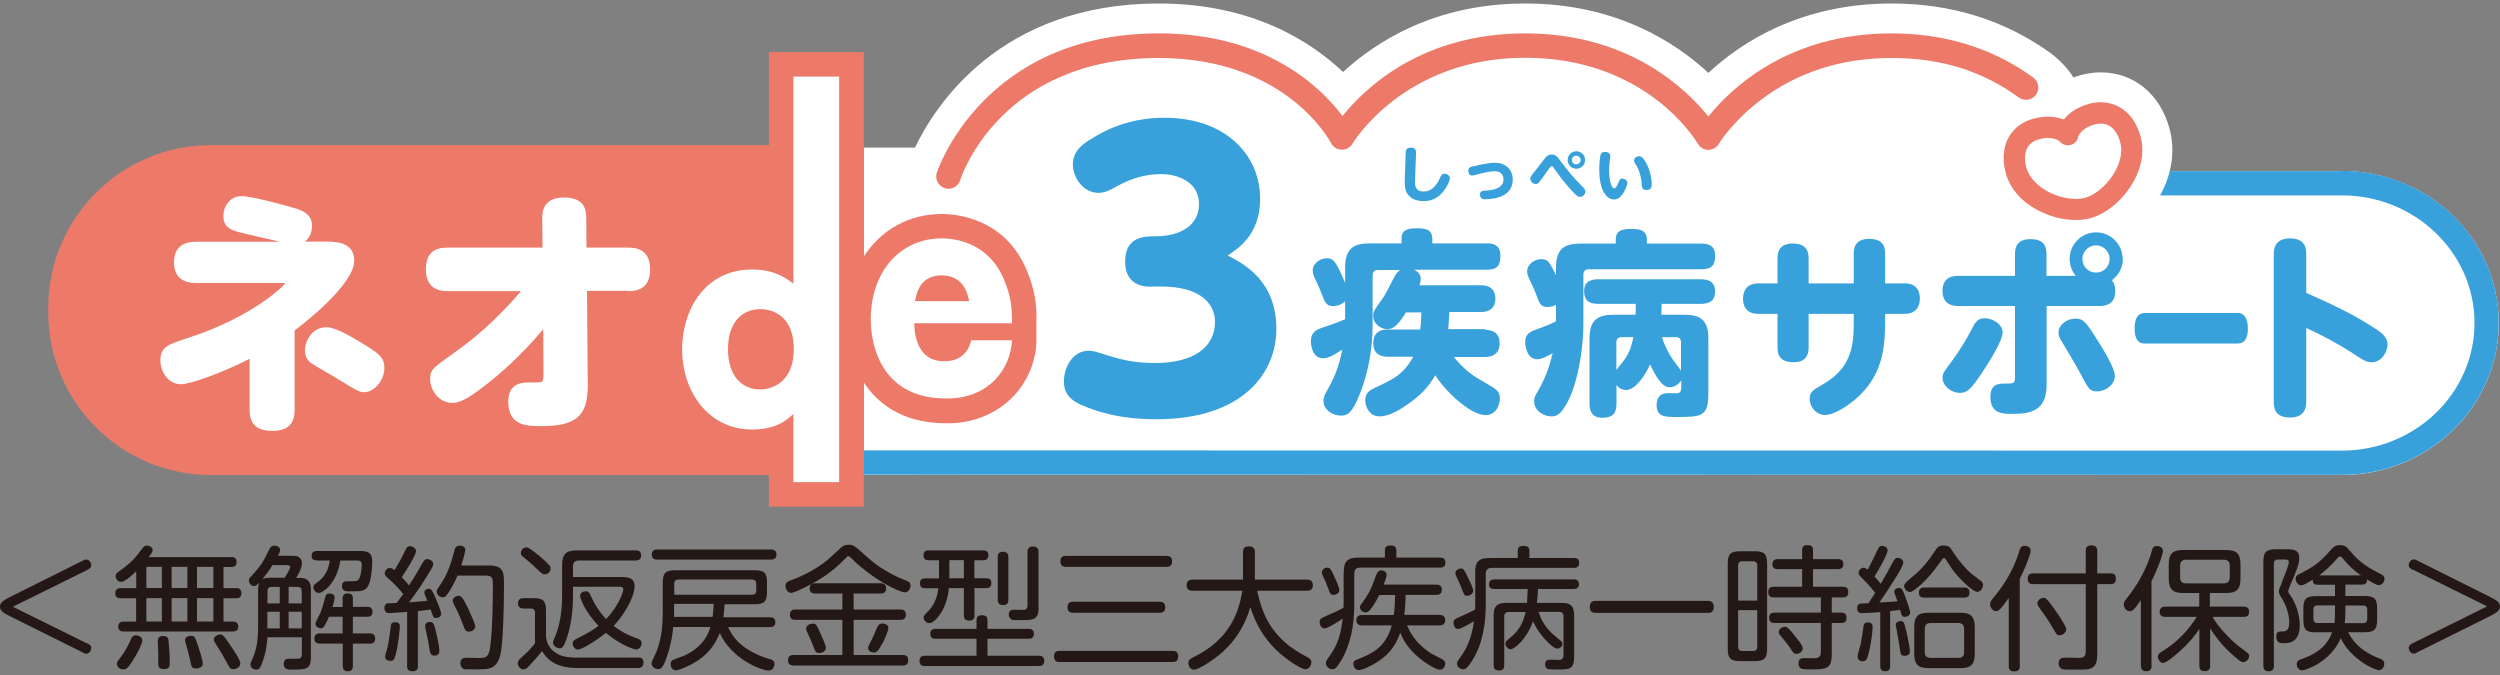 <?xml version="1.0" encoding="UTF-8"?>
<svg id="_商品ロゴ" data-name="商品ロゴ" xmlns="http://www.w3.org/2000/svg" viewBox="0 0 200 54">
  <rect x="0" y="0" width="200" height="54" fill="#808080" stroke="none"/>
  <defs>
    <style>
      .cls-1 {
        fill: #ed7969;
      }

      .cls-1, .cls-2, .cls-3, .cls-4 {
        stroke-width: 0px;
      }

      .cls-2 {
        fill: #231815;
      }

      .cls-3 {
        fill: #38a1db;
      }

      .cls-4 {
        fill: #fff;
      }
    </style>
  </defs>
  <g>
    <path class="cls-4" d="M187.34,13.69h-13.76c.28-1.13.28-2.28-.01-3.37-.75-2.8-2.87-4.53-5.52-4.53-.51,0-1.02.07-1.52.2-.23.06-.44.13-.66.21-.43-.75-1.26-1.54-1.81-1.94-3.65-2.64-7.93-3.98-12.74-3.98-7.23,0-12,3.08-14.65,5.55-2.66-2.47-7.43-5.55-14.65-5.55s-11.91,3.04-14.58,5.48c-2.59-2.46-7.28-5.48-14.73-5.48-12.77,0-17.96,8.28-19.51,11.53h-4.1v26.17l118.24.02c6.93,0,12.56-5.45,12.56-12.16s-5.64-12.16-12.56-12.16Z"/>
    <path class="cls-3" d="M187.34,13.69h-13.76c-.16.66-.42,1.31-.77,1.94h14.53c5.86,0,10.62,4.58,10.62,10.21s-4.76,10.21-10.62,10.21l-118.24-.02v1.94l118.24.02c6.93,0,12.56-5.45,12.56-12.16s-5.64-12.16-12.56-12.16Z"/>
    <path class="cls-1" d="M82.92,25.26c-.03-1.24-.2-2.22-.76-3.59-1.74-4.23-5.65-4.55-6.81-4.55-2.67,0-4.9,1.3-6.25,3.41V4.17h-7.59v7.44s-44.64,0-44.64,0c-7.17,0-13.01,5.83-13.01,13.01v.37c0,7.17,5.83,13.01,13.01,13.01h44.64v2.54h7.59v-9.95c.97,1.49,2.9,3.27,6.56,3.27.13,0,.26,0,.39,0,3.61-.1,6.41-2.6,6.83-6.01l.03-.55v-2.02Z"/>
    <g>
      <g>
        <path class="cls-4" d="M23.57,32.81c0,.86-.35,1.66-1.76,1.66-1.27,0-1.84-.53-1.84-1.66v-4.11c-2.13,1.1-4.75,2.04-5.48,2.04-1.06,0-1.66-1.04-1.66-1.9,0-1.09.63-1.29,2.13-1.78,5.36-1.72,7.84-4.3,7.84-4.38,0-.04-.02-.04-.29-.04h-6.75c-.45,0-1.84,0-1.84-1.66s1.43-1.64,1.82-1.64h6.67c-.55-.12-3.05-.69-3.48-.82-.61-.19-1.06-.47-1.06-1.21,0-.8.51-1.62,1.47-1.62.72,0,3.36.69,4.15.94.65.18,1.47.47,1.47,1.43,0,.51-.18.96-.57,1.27h1.72c.68,0,2.23,0,2.23,1.52,0,1.98-4.34,5.26-4.77,5.59v6.36Z"/>
        <path class="cls-4" d="M29.13,31.37c-.39,0-.55-.1-1.96-.96-.35-.23-1.92-1.11-2.23-1.33-.12-.08-.55-.39-.55-1.06,0-.59.47-1.84,1.72-1.84.74,0,1.92.72,2.78,1.23,1.37.84,1.86,1.13,1.86,2.03,0,1-.82,1.94-1.62,1.94"/>
      </g>
      <path class="cls-4" d="M50.21,23.27h-3.25l.06,7.53c.02,2.48-.94,3.29-3.7,3.29-1.13,0-2.66,0-2.66-1.96,0-1.29.84-1.53,1.54-1.53.14,0,.96,0,1.04-.02.22-.08.24-.27.24-.59l-.02-3.66c-.67.82-2.25,2.6-4.36,4.28-1.72,1.35-2.31,1.62-2.93,1.62-1.07,0-1.76-1.04-1.76-1.9,0-.76.21-.9,2.01-2.17,2.21-1.55,4.01-3.4,5.26-4.87h-5.81c-.47,0-1.8,0-1.8-1.76s1.33-1.72,1.8-1.72h7.53l-.02-2.37c-.02-1.29.84-1.64,1.72-1.64,1.66,0,1.8.96,1.8,1.64l.02,2.37h3.29c.49,0,1.8,0,1.8,1.74s-1.31,1.74-1.8,1.74"/>
    </g>
    <path class="cls-4" d="M63.47,6.13v16.56c-.63-.47-1.55-1.13-3.3-1.13-3.73,0-5.6,3.16-5.6,6.41s2.02,6.39,5.6,6.39c1.98,0,2.81-.79,3.3-1.25v5.46h3.66V6.13h-3.66ZM60.84,31.16c-1.43,0-2.6-1.01-2.6-3.22s1.17-3.21,2.6-3.21c.55,0,2.66.2,2.66,3.21s-2.24,3.22-2.66,3.22Z"/>
    <path class="cls-4" d="M75.96,28.87c-2.62.32-2.81-2.2-2.82-3.01h7.82c0-1.35-.1-2.17-.62-3.45-1.21-2.95-3.82-3.34-5-3.34-3.33,0-5.68,2.67-5.68,6.49,0,2.1.89,6.49,6.33,6.31,3.04-.08,4.84-2.23,4.97-4.65h-3.27s-.21,1.46-1.73,1.65ZM75.34,22.03c1.72,0,2.08,1.44,2.19,2.06h-4.33c.12-.61.38-2.06,2.14-2.06Z"/>
    <g>
      <path class="cls-3" d="M118.8,26.39c.24,0,1.17,0,1.17,1.07s-.91,1.1-1.17,1.1h-2.49c.84,1.04,1.55,1.51,2.26,1.92,1.21.69,1.42.8,1.42,1.42,0,.46-.28,1.31-1.15,1.31-1.15,0-3.14-1.8-4.02-3.19-.57.99-1.23,1.66-2.29,2.38-.74.52-1.51.91-2.16.91-.88,0-1.15-.85-1.15-1.28,0-.32.11-.68.6-.92,1.53-.73,2.02-.96,2.67-1.72.33-.39.47-.69.57-.85h-2.03c-.24,0-1.17,0-1.17-1.09s.91-1.09,1.17-1.09h2.59c.05-.35.06-.52.09-1.37h-1.23c-.68,1.1-1.06,1.34-1.5,1.34s-1.12-.35-1.12-1.06c0-.35.02-.38.73-1.37.3-.43.65-1.15.76-1.37.32-.63.44-.8.68-.93h-1.78c-.28,0-.44.14-.44.44v3.94c0,1.89-.33,3.79-1.03,5.55-.63,1.62-1.06,1.72-1.51,1.72-.65,0-1.39-.46-1.39-1.17,0-.33.11-.52.33-.92.46-.8.9-1.75,1.17-3.19-.69.44-1.1.69-1.55.69-.9,0-.96-1.2-.96-1.36,0-.79.54-.96.96-1.1,1.07-.36,1.18-.41,1.78-.66v-1.44c-.41.38-.85.39-.96.39-.55,0-.69-.36-.87-.87-.11-.3-.28-.71-.62-1.42-.08-.17-.14-.33-.14-.55,0-.63.65-.99,1.12-.99.54,0,.73.24,1.47,1.96v-1.23c0-1.5.69-1.92,1.91-1.92h2.6v-.3c0-.46.05-.91,1.21-.91.88,0,1.26.17,1.26.93v.28h4.35c.43,0,1.09.06,1.09.96,0,.77-.2,1.15-1.09,1.15h-5.82c.35.16.54.38.54.74,0,.22-.08.41-.11.5h4.91c.22,0,1.17,0,1.17,1.07s-.93,1.07-1.17,1.07h-2.51c-.02.28-.03.66-.09,1.37h2.97Z"/>
      <path class="cls-3" d="M124.47,24.39c-.14.06-.36.17-.66.17-.55,0-.65-.27-.9-.96-.17-.46-.24-.57-.58-1.31-.06-.14-.16-.33-.16-.58,0-.58.61-.98,1.14-.98s.65.24,1.17,1.28v-.61c0-1.5.69-1.91,1.91-1.91h2.87v-.3c0-.49.16-.88,1.21-.88.79,0,1.28.14,1.28.88v.3h4.37c.33,0,1.09.02,1.09.95,0,.76-.24,1.1-1.09,1.1h-9.02c-.28,0-.43.16-.43.44v4.05c0,1.83-.43,4.48-1.21,6.03-.58,1.14-.95,1.25-1.36,1.25-.52,0-1.37-.38-1.37-1.21,0-.28.08-.44.28-.77.8-1.37,1.06-2.51,1.2-3.08-.84.49-1.09.49-1.23.49-.85,0-.96-1.1-.96-1.36,0-.69.35-.84,1.15-1.12.6-.22.93-.36,1.29-.54,0-.06.02-.19.02-.2v-1.12ZM134.47,30.46c-.33.52-.85.52-.9.52-.6,0-1.09-.82-1.56-1.83-.43.95-1.2,2.05-1.92,2.05-.41,0-.65-.25-.77-.39v1.47c0,.9-.41,1.14-1.15,1.14-.93,0-1.01-.73-1.01-1.14v-5.22c0-1.45.66-1.88,1.88-1.88h1.8c.02-.24.02-.36.02-.87h-3.01c-.9,0-1.12-.43-1.12-1.04,0-.91.85-.93,1.12-.93h8.22c.85,0,1.14.39,1.14.99,0,.69-.41.98-1.14.98h-3.14c0,.38-.02.8-.03.87h1.89c1.18,0,1.88.39,1.88,1.88v4.34c0,1.94-.49,1.96-2.63,1.96-.84,0-1.51-.02-1.51-.95,0-.44.17-.91.76-.95.11-.02.65,0,.77,0,.27,0,.44-.03.44-.49v-.5ZM129.31,29.59c.85-1.04,1.09-1.34,1.36-2.62h-.95c-.24,0-.41.13-.41.41v2.21ZM132.96,26.97c.19.66.54,1.31.87,1.8.08.13.57.74.65.9v-2.29c0-.27-.14-.41-.41-.41h-1.1Z"/>
    </g>
    <path class="cls-3" d="M92.06,22.94c-.4,0-2.05-.03-2.05-1.99s1.38-2.05,2.45-2.05c1.96,0,3.46-.87,3.46-2.57,0-1.96-2.02-2.4-2.94-2.4-1.85,0-2.97.61-3.92,1.13-.26.14-.69.37-1.18.37-1.21,0-2.05-1.21-2.05-2.28,0-1.18.95-1.73,1.59-2.11.75-.46,2.68-1.62,5.74-1.62,4.85,0,7.65,2.94,7.65,6.49,0,2.86-1.76,3.98-2.6,4.53,1.3.66,3.9,2.02,3.9,5.89,0,3.4-2.57,7.21-9.61,7.21-2.86,0-4.65-.58-5.89-1.1-.66-.29-1.5-.72-1.5-1.93,0-1.01.63-2.45,1.99-2.45.38,0,.52.06,1.7.43.81.23,1.79.55,3.64.55,2.91,0,4.76-1.18,4.76-3.29,0-1.27-.92-2.83-4.36-2.83h-.78Z"/>
    <g>
      <path class="cls-3" d="M112.45,12.36c0-.3.02-.55.42-.55.44,0,.42.29.41.58l-.08,2.02c-.01.33-.03.91.69.91.32,0,.86-.11,1.28-1.02.12-.28.18-.4.39-.4.17,0,.43.12.43.36,0,.27-.33.78-.35.81-.2.32-.7,1.02-1.75,1.02-.85,0-1.25-.41-1.4-.78-.09-.22-.12-.45-.11-.89l.07-2.07Z"/>
      <path class="cls-3" d="M118.65,13.14c.22-.04.55-.12.94-.12.87,0,1.43.56,1.43,1.34,0,1.39-1.49,1.58-2.22,1.58-.09,0-.4,0-.4-.37,0-.3.18-.31.55-.33.38-.02,1.33-.14,1.33-.88,0-.16-.05-.66-.7-.66-.45,0-.95.14-1.19.2-.2.05-.54.15-.61.15-.24,0-.32-.24-.32-.39,0-.19.09-.3.36-.35l.84-.18Z"/>
      <path class="cls-3" d="M124.71,12.71c.79,1.04,1.06,1.41,1.94,2.27.1.09.18.2.18.34,0,.2-.18.43-.42.43-.19,0-.31-.12-.52-.34-.73-.78-.98-1.12-1.58-1.96-.08-.11-.11-.15-.17-.15-.07,0-.1.02-.32.34-.22.32-.59.83-.68.93-.07.09-.15.15-.28.15-.24,0-.44-.22-.44-.43,0-.13.04-.18.43-.67.13-.16.67-.88.79-1.02.09-.1.23-.24.5-.24.25,0,.42.13.57.34ZM126.81,12.8c0,.38-.31.7-.7.7s-.7-.32-.7-.7.32-.7.7-.7.7.31.7.7ZM125.75,12.8c0,.19.16.35.35.35s.35-.17.35-.35c0-.19-.16-.35-.35-.35s-.35.16-.35.35Z"/>
      <path class="cls-3" d="M128.83,12.46s-.04.36-.05.41c-.02.21-.05.45-.05.75,0,.72.16,1.45.42,1.45.11,0,.21-.21.29-.39.13-.31.16-.39.34-.39.16,0,.41.11.41.34,0,.22-.23.65-.25.68-.12.22-.37.65-.83.65-.53,0-1.17-.65-1.17-2.39,0-.41.04-.91.09-1.11.02-.11.07-.31.37-.31.23,0,.43.11.43.31ZM131.74,13.12c.34.68.4,1.34.4,1.63,0,.15,0,.45-.44.45-.33,0-.35-.24-.37-.5-.04-.64-.23-1.17-.46-1.53-.14-.22-.15-.24-.15-.33,0-.19.2-.34.41-.34.13,0,.32.05.61.63Z"/>
    </g>
    <path class="cls-1" d="M162.66,6.2c-3.23-2.34-7.04-3.53-11.34-3.53-8.31,0-12.89,4.45-14.65,6.65-1.76-2.2-6.35-6.65-14.65-6.65s-12.83,4.39-14.62,6.61c-1.68-2.24-6.07-6.61-14.69-6.61-14.09,0-17.73,11.04-17.77,11.15-.16.52.12,1.06.64,1.23.1.03.2.05.3.05.41,0,.8-.27.93-.68.13-.4,3.28-9.78,15.9-9.78,10.1,0,13.64,6.55,13.78,6.82,0,.02.02.03.03.05.02.03.04.07.07.1.02.02.04.04.06.06.02.03.05.05.07.07.03.02.05.04.08.06.02.01.04.03.06.05,0,0,0,0,.01,0,.03.02.07.03.1.05.03.01.05.02.08.03.03.01.07.02.11.02.03,0,.05.01.08.02.04,0,.09,0,.13,0,.02,0,.04,0,.06,0,.04,0,.08-.01.12-.02.02,0,.04,0,.07-.01.03,0,.06-.02.08-.03.03-.01.07-.02.1-.04,0,0,0,0,.01,0,.02-.01.04-.03.06-.04.03-.02.06-.04.09-.06.03-.02.05-.04.07-.06.02-.02.05-.04.07-.07.02-.03.04-.06.06-.09.01-.02.03-.04.04-.06.04-.07,4.13-6.87,13.81-6.87s13.64,6.59,13.81,6.87c0,.01.02.02.03.04.03.04.06.09.1.13.02.02.03.04.05.06.05.05.11.09.17.13,0,0,0,0,0,0,.15.09.32.14.5.14.14,0,.28-.04.41-.1.02-.01.05-.02.07-.03,0,0,0,0,.01,0,.07-.04.12-.09.18-.14.01,0,.02-.02.03-.03.05-.05.09-.1.12-.15,0-.01.02-.02.02-.03,0-.02,1.05-1.75,3.27-3.45,2.96-2.27,6.5-3.42,10.54-3.42s7.3,1.06,10.19,3.16c.44.32,1.05.22,1.37-.22.32-.44.22-1.05-.22-1.37Z"/>
    <path class="cls-1" d="M166.05,17.6c-.89,0-1.86-.22-2.76-.65-1.48-.7-2.48-1.81-2.83-3.11-.37-1.39-.06-2.36.27-2.92.42-.71,1.12-1.22,1.97-1.43,1-.27,1.81-.16,2.4.07.4-.5,1.05-.99,2.04-1.26h0c1.58-.42,3.46.23,4.11,2.64.35,1.3.03,2.76-.89,4.11-.82,1.2-2,2.1-3.14,2.41-.36.1-.76.14-1.17.14ZM163.87,11.03c-.21,0-.45.03-.73.11-.3.08-.7.25-.93.65-.24.41-.27.96-.1,1.62.22.8.92,1.54,1.92,2.02.93.44,2.01.6,2.76.4.74-.2,1.6-.88,2.18-1.73.63-.92.87-1.9.65-2.71-.32-1.18-1.06-1.7-2.03-1.44h0c-1.14.31-1.34.98-1.34,1.01-.06.32-.3.56-.62.64-.32.08-.65-.04-.86-.29h0s-.28-.27-.9-.27Z"/>
    <g>
      <path class="cls-3" d="M152.34,22.67h-1.53v-2.41c0-.76-.39-1.15-1.28-1.15-.66,0-1.23.25-1.23,1.15v2.41h-3.61v-2.02c0-.77-.39-1.17-1.28-1.17-.57,0-1.21.2-1.21,1.17v2.02h-1.51c-1.06,0-1.25.73-1.25,1.23s.19,1.21,1.25,1.21h1.51v2.7c0,.84.46,1.17,1.28,1.17.88,0,1.21-.47,1.21-1.17v-2.7h3.61v.82c0,1.89-.3,3.6-2.51,4.84-.72.41-1.02.58-1.02,1.14,0,.63.52,1.29,1.25,1.29s2.24-.91,3.2-2.05c1.33-1.55,1.59-3.33,1.59-5.35v-.69h1.53c.93,0,1.25-.55,1.25-1.25,0-.27-.06-1.2-1.25-1.2Z"/>
      <path class="cls-3" d="M158.78,25.46c-.43,0-.68.17-.93.66-.49.95-1.03,1.86-1.66,2.71-.71.95-.79,1.06-.79,1.39,0,.65.69,1.21,1.39,1.21.54,0,.85-.22,1.78-1.62.54-.8,1.64-2.57,1.64-3.2,0-.71-.84-1.15-1.44-1.15Z"/>
      <path class="cls-3" d="M166.02,25.49c-.66,0-1.33.49-1.34,1.1,0,.22.03.35.22.66.35.6,1.18,1.96,1.61,2.78.57,1.07.66,1.28,1.26,1.28.69,0,1.42-.54,1.42-1.25,0-.6-.96-2.16-1.39-2.84-.9-1.45-1.15-1.74-1.78-1.74Z"/>
      <path class="cls-3" d="M178.97,25.04h-7.34c-.28,0-.86.03-.86,1.26s.65,1.18.86,1.18h7.34c.23,0,.86,0,.86-1.2s-.63-1.25-.86-1.25Z"/>
      <path class="cls-3" d="M190.08,26.33c-1.75-1.17-3.66-2.05-5.58-2.9v-3.08c0-.39-.02-1.28-1.29-1.28s-1.31.9-1.31,1.28v11.77c0,.49.06,1.28,1.31,1.28s1.29-.92,1.29-1.28v-5.88c1.04.46,2.6,1.29,3.69,2,.85.57,1.1.74,1.55.74.73,0,1.26-.74,1.26-1.44,0-.5-.35-.84-.91-1.21Z"/>
      <path class="cls-3" d="M169.81,20.71c0-1.17-.95-2.12-2.12-2.12s-2.12.95-2.12,2.12c0,.52.19.99.49,1.36h-2.34v-1.77c0-.76-.36-1.17-1.29-1.17-1.01,0-1.23.58-1.23,1.17v1.77h-4.54c-.27,0-1.26,0-1.26,1.2s.98,1.21,1.26,1.21h4.54v5.69c0,.52-.09.52-.88.52-.38,0-1.09,0-1.09,1.06,0,1.36.99,1.36,1.77,1.36,1.51,0,2.73-.27,2.73-2.35v-6.28h4.23c.52,0,1.26-.14,1.26-1.2,0-.41-.11-.68-.27-.86.53-.39.88-1.01.88-1.72ZM167.68,19.63c.6,0,1.09.49,1.09,1.09s-.49,1.09-1.09,1.09-1.09-.49-1.09-1.09.49-1.09,1.09-1.09Z"/>
    </g>
  </g>
  <g>
    <path class="cls-2" d="M6.95,51.45c.16.07.35.17.35.39s-.17.46-.4.46c-.1,0-.14-.02-.35-.14l-5.75-2.86c-.5-.25-.8-.44-.8-.76s.25-.5.8-.78l5.75-2.87c.21-.11.26-.13.35-.13.24,0,.4.26.4.46,0,.21-.17.3-.35.39l-5.92,2.93,5.92,2.93Z"/>
    <path class="cls-2" d="M18.48,44.56c.14,0,.45.01.45.4,0,.32-.19.4-.44.4h-.61v1.69h.99c.18,0,.44.03.44.4,0,.33-.18.41-.44.41h-.99v1.87h.74c.12,0,.44.01.44.39s-.3.4-.45.4h-8.7c-.12,0-.45,0-.45-.39s.3-.4.44-.4h.99v-1.87h-1.23c-.13,0-.44,0-.44-.4,0-.35.24-.41.44-.41h1.24v-1.35c-.29.28-.91.85-1.2.85-.26,0-.45-.23-.45-.46,0-.17.09-.25.2-.33.53-.37,1.14-.82,1.64-1.5.45-.6.46-.61.66-.61s.46.13.46.34c0,.14-.03.19-.31.58h6.58ZM11.39,51.23c0,.24-.37,1.01-.84,1.73-.36.56-.5.59-.69.59-.28,0-.51-.2-.51-.46,0-.13.04-.17.33-.55.37-.48.57-.9.81-1.43.05-.11.13-.28.36-.28.29,0,.53.15.53.4ZM12.95,45.35h-1.24v1.69h1.24v-1.69ZM12.95,47.85h-1.24v1.87h1.24v-1.87ZM13.48,51.26c.04.34.1,1.14.1,1.73,0,.25,0,.54-.46.54s-.46-.3-.46-.44v-.9c0-.14-.04-.77-.04-.91,0-.27.16-.4.41-.4.27,0,.42.07.46.39ZM14.99,45.35h-1.26v1.69h1.26v-1.69ZM14.99,47.85h-1.26v1.87h1.26v-1.87ZM15.87,51.74c.1.3.35,1.09.35,1.35,0,.3-.34.39-.53.39-.35,0-.38-.11-.5-.76-.08-.36-.21-.84-.33-1.24-.03-.12-.05-.19-.05-.28,0-.18.16-.33.47-.33s.33.09.59.88ZM17.07,45.35h-1.31v1.69h1.31v-1.69ZM17.07,47.85h-1.31v1.87h1.31v-1.87ZM18.42,51.62c.24.34.81,1.18.81,1.44,0,.32-.34.47-.56.47-.25,0-.27-.04-.61-.68-.2-.37-.34-.61-.77-1.29-.13-.2-.18-.28-.18-.4,0-.2.2-.36.43-.4.27-.03.34.06.88.85Z"/>
    <path class="cls-2" d="M23.22,44.47c.41,0,.47,0,.62.06.09.04.31.19.31.51,0,.47-.3.93-.46,1.19h.32c.86,0,.86.65.86,1v5.33c0,1-.36,1-1.52,1.01-.32,0-.65-.01-.65-.45s.3-.42.44-.42h.73c.16-.02.28-.11.28-.38v-1.34h-2.76c-.02.4-.09,1.24-.45,2.13-.12.3-.2.46-.44.46s-.47-.17-.47-.42c0-.1.03-.16.12-.34.27-.56.39-1.15.43-1.49.06-.46.07-1.03.07-1.19v-2.9c0-.13,0-.4.09-.61-.16.16-.28.27-.43.27-.19,0-.4-.21-.4-.46,0-.09.02-.16.15-.29.81-.88.94-1.08,1.5-2.22.09-.18.18-.27.39-.27.28,0,.46.17.46.34,0,.12-.05.23-.17.47h1ZM21.79,45.22c-.32.53-.51.75-.8,1.11.2-.11.57-.11.65-.11h1.13c.05-.09.44-.66.44-.84s-.19-.17-.31-.17h-1.1ZM22.38,48.27v-1.32h-.63c-.24,0-.35.11-.35.34v.98h.99ZM22.38,48.94h-.99v1.33h.99v-1.33ZM23.09,48.27h1.05v-.98c0-.23-.11-.34-.35-.34h-.7v1.32ZM24.14,48.94h-1.05v1.33h1.05v-1.33ZM25.34,44.83c-.18,0-.41-.05-.41-.35,0-.21.08-.4.41-.4h3.41c.58,0,1.03.05,1.03.86,0,.49-.09,1.52-.33,1.94-.26.43-.57.43-1.53.43-.22,0-.56,0-.56-.44,0-.37.26-.37.49-.37.62,0,.69,0,.81-.11.21-.18.28-.94.28-1.22,0-.33-.2-.33-.45-.33h-1.26c-.32,1.96-1.48,2.6-1.71,2.6-.26,0-.45-.26-.45-.45,0-.16.09-.24.19-.31.47-.35.94-.69,1.13-1.84h-1.04ZM27.41,48.55v-.68c0-.16.05-.4.41-.4.32,0,.41.18.41.4v.68h1.16c.14,0,.41.02.41.39,0,.3-.16.4-.41.4h-1.16v1.33h1.34c.12,0,.44,0,.44.39,0,.29-.12.43-.44.43h-1.34v1.77c0,.14-.01.44-.41.44-.33,0-.4-.21-.4-.44v-1.77h-1.82c-.1,0-.45,0-.45-.4,0-.32.19-.42.45-.42h1.81v-1.33h-1.09c-.03.09-.12.29-.32.65-.09.15-.15.28-.33.28-.02,0-.43-.04-.43-.37,0-.14.31-.69.36-.8.19-.47.27-.76.42-1.32.04-.16.1-.3.34-.3.16,0,.41.06.41.31,0,.19-.14.69-.17.77h.81Z"/>
    <path class="cls-2" d="M32.58,48.95c-.94.06-1.29.1-1.43.1-.09,0-.4,0-.4-.42,0-.14.06-.32.24-.36.08-.01.48-.02.73-.03.09-.12.24-.29.54-.72-.35-.44-.75-.85-1.03-1.09-.44-.4-.45-.41-.45-.56,0-.17.14-.43.41-.43.14,0,.23.06.36.18.38-.59.63-1.1.69-1.22.29-.62.33-.7.57-.7.21,0,.47.16.47.4,0,.32-.85,1.64-1.14,2.08.25.26.44.47.58.65.09-.12.46-.7.84-1.37.39-.69.41-.73.62-.73.17,0,.48.12.48.4,0,.11-.03.17-.12.33-.55.94-1.15,1.86-1.82,2.73.41-.02,1.08-.09,1.47-.13-.02-.05-.12-.29-.14-.34-.05-.13-.1-.22-.1-.32,0-.19.2-.3.35-.3.18,0,.27.12.46.54.08.18.53,1.2.53,1.46,0,.28-.29.34-.41.34-.2,0-.21-.03-.43-.68-.16.02-.41.06-1.02.13v4.4c0,.2-.05.41-.43.41-.41,0-.43-.26-.43-.41v-4.34ZM31.99,50.13c0,.12-.14,1.54-.32,2.18-.12.43-.16.56-.43.56-.08,0-.43-.02-.43-.34,0-.13.19-.71.21-.82.11-.53.2-1.25.23-1.52.02-.36.12-.41.41-.41.13,0,.33.04.33.36ZM34.89,50.59c.01.06.26,1.07.26,1.46,0,.13-.02.4-.39.4-.32,0-.35-.18-.43-.69-.03-.21-.14-.79-.19-1.02-.12-.48-.13-.54-.13-.65,0-.19.1-.33.41-.33.23,0,.3.11.47.84ZM39.16,45.24c1.16,0,1.16.62,1.16,1.54,0,2.05-.09,4.73-.28,5.57-.15.62-.45,1.06-1.03,1.16-.22.03-.37.04-1.08.04s-.75,0-.85-.04c-.15-.08-.25-.25-.25-.45,0-.44.33-.44.56-.44.16,0,.86.02,1,.02.68,0,.75-.3.85-1.09.15-1.21.19-3.27.19-4.55,0-.73,0-.95-.55-.95h-2.28c-.36.87-.8,1.49-.86,1.55-.08.1-.16.18-.32.18-.22,0-.48-.17-.48-.44,0-.12.02-.19.17-.39.73-1,1-2,1.26-2.97.05-.19.15-.33.41-.33.1,0,.24.02.33.1.11.08.11.18.11.24,0,.13-.11.58-.32,1.25h2.26ZM37.53,48.86c.12.25.49,1.06.49,1.24,0,.26-.26.43-.51.43s-.33-.2-.36-.28c-.19-.5-.39-1.02-.66-1.56-.09-.17-.27-.5-.27-.63,0-.27.3-.39.42-.39.26,0,.33,0,.9,1.19Z"/>
    <path class="cls-2" d="M51.05,52.59c.16,0,.43.05.43.4,0,.45-.35.45-.45.45h-4.82c-.67,0-2.12-.06-2.84-1.35-.06.07-.9,1.07-1.19,1.33-.05.05-.18.13-.31.13-.26,0-.45-.26-.45-.5,0-.13.09-.26.17-.33.74-.69.79-.74,1.21-1.25v-2.43c0-.13-.01-.36-.34-.36h-.59c-.27,0-.43-.14-.43-.42,0-.36.27-.41.45-.41h.78c.77,0,1.01.2,1.01,1.01v2.03c.05.59.3,1.03.8,1.35.27.17.67.37,1.62.37h4.95ZM42.98,44.33c.07.06.65.54.93.85.13.13.14.24.14.3,0,.25-.22.47-.47.47-.15,0-.22-.04-.62-.43-.43-.41-.48-.46-1.03-.91-.18-.15-.26-.2-.26-.37,0-.26.22-.45.44-.45.19,0,.58.31.87.55ZM45.84,46.93v.71c0,1.7-.3,2.92-.58,3.64-.15.4-.26.58-.49.58-.2,0-.53-.16-.53-.47,0-.03,0-.09.08-.26.49-1.08.65-2.25.65-3.59v-2.33c0-.9.34-1.18,1.18-1.18h4.69c.12,0,.45,0,.45.4s-.33.41-.45.41h-4.52c-.35,0-.48.18-.48.48v.84h3.89c.41,0,1.04.01,1.04.76,0,.59-.54,1.94-1.68,3.15.53.41,1.11.74,1.92,1.02.2.08.32.15.32.36,0,.13-.09.51-.45.51-.03,0-1.02-.19-2.41-1.33-.72.58-1.89,1.33-2.23,1.33-.28,0-.43-.3-.43-.48,0-.21.16-.3.29-.36,1.1-.55,1.47-.82,1.78-1.05-1.05-1.11-1.47-2.16-1.47-2.41,0-.23.24-.36.46-.36.2,0,.29.13.36.3.43.93.81,1.45,1.25,1.93,1.05-1.08,1.39-2.24,1.39-2.38,0-.2-.18-.21-.33-.21h-3.71Z"/>
    <path class="cls-2" d="M61.67,43.96c.12,0,.45,0,.45.4s-.33.41-.45.41h-9.08c-.11,0-.45,0-.45-.4s.32-.41.45-.41h9.08ZM58.23,50.14c.2.42.42.8.81,1.2.74.74,1.85,1.2,2.5,1.37.16.04.42.12.42.39,0,.11-.06.54-.48.54-.58,0-2.97-.93-3.9-3-.6,1.54-1.64,2.16-2.22,2.48-.09.04-.94.5-1.28.5s-.43-.32-.43-.5c0-.15.05-.26.22-.34.05-.02.78-.29.92-.35,1.6-.77,1.92-1.88,2.04-2.27h-2.98c-.06.86-.25,1.7-.55,2.52-.26.72-.42.85-.64.85s-.53-.16-.53-.45c0-.13.03-.19.31-.78.24-.51.58-1.52.58-3.25v-2.43c0-.78.22-1,1.01-1h6.35c.76,0,.98.21.98.96v.78c0,.76-.22.98-.98.98h-2.41c-.04.62-.08.85-.1,1.04h3.71c.16,0,.45.02.45.4s-.33.39-.45.39h-3.36ZM53.93,48.32v.66c0,.06-.01.32-.01.37h3.09c.02-.14.07-.54.09-1.04h-3.16ZM53.93,47.58h6.23c.24,0,.34-.12.34-.34v-.53c0-.2-.09-.35-.34-.35h-5.88c-.19,0-.34.08-.34.35v.87Z"/>
    <path class="cls-2" d="M67.57,44.73c-.83.88-1.83,1.58-2.9,2.12-.3.16-1.15.58-1.38.58-.3,0-.45-.34-.45-.56,0-.29.2-.36.39-.43,1.8-.64,2.91-1.59,3.02-1.69.93-.85,1.03-.93,1.09-.99.1-.08.22-.18.56-.18.35,0,.47.1.88.46,1.01.9,1.34,1.2,2.29,1.74.49.28.96.49,1.41.66.19.07.36.15.36.4,0,.17-.1.55-.46.55-.29,0-1.9-.68-3.48-2.01-.42-.34-.63-.57-.83-.76-.1-.1-.16-.12-.2-.12-.09,0-.11.03-.3.24ZM67.38,47.48h-2.16c-.12,0-.45,0-.45-.41,0-.36.26-.41.45-.41h5.22c.12,0,.45,0,.45.41,0,.39-.29.41-.45.41h-2.15v1.28h3.74c.11,0,.44,0,.44.41s-.31.42-.44.42h-3.74v2.81h3.92c.17,0,.45.02.45.41,0,.33-.18.43-.45.43h-8.73c-.14,0-.44-.02-.44-.42,0-.33.2-.42.44-.42h3.91v-2.81h-3.75c-.13,0-.45-.01-.45-.41,0-.37.26-.42.45-.42h3.75v-1.28ZM65.69,50.79c.11.24.38.85.38,1.04,0,.3-.35.41-.53.41-.28,0-.32-.12-.48-.55-.11-.29-.25-.62-.39-.91-.15-.31-.18-.39-.18-.49,0-.25.28-.4.54-.4s.28.06.66.9ZM70.57,51.5c-.27.5-.4.7-.67.7-.16,0-.46-.11-.46-.37q0-.1.27-.6c.16-.31.25-.54.4-.89.13-.32.22-.46.5-.46.18,0,.46.11.46.34,0,.3-.39,1.09-.49,1.29Z"/>
    <path class="cls-2" d="M78.12,51.1h-3.28c-.11,0-.42,0-.42-.39s.31-.4.42-.4h3.28v-.69c0-.14.02-.4.44-.4.35,0,.44.17.44.4v.69h3.29c.11,0,.42,0,.42.39s-.3.4-.42.4h-3.29v1.36h4.09c.12,0,.45,0,.45.41s-.32.41-.45.41h-9.09c-.12,0-.44,0-.44-.4s.27-.42.44-.42h4.12v-1.36ZM77.96,46.26h.95c.11,0,.4,0,.4.39s-.29.4-.4.4h-.95v2.15c0,.14,0,.45-.42.45-.39,0-.43-.24-.43-.45v-2.15h-1.2c-.16,1.78-1.16,2.8-1.55,2.8-.24,0-.47-.21-.47-.44,0-.14,0-.15.48-.64.16-.17.44-.6.58-1.09.06-.23.1-.45.12-.62h-1.07c-.12,0-.4-.01-.4-.39s.26-.4.41-.4h1.11v-1.45h-.83c-.19,0-.41-.06-.41-.39,0-.4.3-.4.43-.4h4.33c.11,0,.43,0,.43.39,0,.25-.13.4-.4.4h-.72v1.45ZM77.11,44.81h-1.16v1.45h1.16v-1.45ZM80.67,47.98c0,.12,0,.43-.42.43s-.43-.3-.43-.43v-3.42c0-.12,0-.42.42-.42s.43.31.43.42v3.42ZM83.09,48.62c0,.99-.47.99-1.43.99-.61,0-.63-.01-.71-.04-.19-.09-.25-.27-.25-.4,0-.39.31-.39.42-.39.13,0,.66.02.77.01.25-.01.31-.18.31-.39v-4.23c0-.12,0-.45.44-.45s.44.32.44.45v4.45Z"/>
    <path class="cls-2" d="M93.8,52.07c.12,0,.46,0,.46.44s-.3.45-.46.45h-9.02c-.13,0-.46,0-.46-.44s.31-.45.46-.45h9.02ZM93.31,44.47c.12,0,.46,0,.46.43s-.32.45-.46.45h-8.02c-.13,0-.46,0-.46-.44s.3-.44.46-.44h8.02ZM92.76,48.14c.13,0,.46,0,.46.44s-.32.44-.46.44h-6.9c-.12,0-.46,0-.46-.44s.33-.44.46-.44h6.9Z"/>
    <path class="cls-2" d="M95.41,47.26c-.13,0-.48-.01-.48-.44,0-.39.26-.45.48-.45h4.03v-2.21c0-.12,0-.45.45-.45.35,0,.5.13.5.45v2.21h4.17c.13,0,.47.01.47.44,0,.39-.26.45-.47.45h-3.99c.42,1.84,1.07,3.8,4.01,5.31.19.1.33.19.33.43,0,.27-.22.54-.49.54-.31,0-1.39-.69-2.15-1.38-1.41-1.3-1.94-2.65-2.24-3.59-.36,1.25-1.05,2.53-2.2,3.57-.84.75-2,1.44-2.3,1.44s-.46-.3-.46-.53.13-.33.34-.44c2.98-1.44,3.69-3.61,3.98-5.35h-3.98Z"/>
    <path class="cls-2" d="M107.5,45.76c0-.87.33-1.15,1.14-1.15h2.15v-.56c0-.21.04-.41.45-.41.31,0,.47.1.47.41v.56h3.49c.15,0,.43.01.43.4,0,.35-.23.4-.43.4h-6.38c-.31,0-.48.14-.48.48v2.48c0,1.6-.27,3.2-1.1,4.56-.36.58-.48.61-.64.61-.29,0-.53-.25-.53-.47,0-.13.05-.24.15-.38.57-.8.98-1.4,1.2-3.2-.31.21-1.19.78-1.46.78-.34,0-.39-.42-.39-.51,0-.26.09-.29.62-.53.39-.16.9-.39,1.29-.61,0-.05.01-.3.01-.39v-2.48ZM106.74,46.11c.1.23.41.9.41,1.08,0,.28-.28.4-.46.4-.26,0-.31-.14-.44-.53-.08-.24-.2-.55-.42-.99-.03-.1-.08-.17-.08-.28,0-.23.22-.38.43-.38.21,0,.29.1.56.69ZM115.17,49.2c.1,0,.45,0,.45.41s-.35.42-.45.42h-2.61c.27.58.58,1.27,1.67,2.07.18.14.28.19,1.13.63.2.11.26.21.26.36,0,.18-.12.49-.45.49-.26,0-1.04-.45-1.62-.93-1-.84-1.32-1.54-1.53-2.03-.42,1.23-1.13,1.95-2.12,2.51-.2.12-.89.48-1.19.48-.36,0-.44-.35-.44-.49,0-.23.13-.29.28-.35,1.18-.47,2.29-.93,2.79-2.74h-2.38c-.1,0-.45,0-.45-.41s.34-.42.45-.42h2.54c.08-.54.1-1,.11-1.6h-1.27c-.34.7-.69,1.15-.79,1.25-.04.05-.15.14-.31.14-.24,0-.44-.18-.44-.41,0-.1.03-.16.12-.28.65-.87.78-1.23,1.15-2.23.1-.25.18-.44.45-.44.14,0,.41.09.41.35,0,.17-.16.6-.24.79h4.21c.11,0,.45,0,.45.41s-.34.41-.45.41h-2.45c0,.48-.05,1.2-.11,1.6h2.85Z"/>
    <path class="cls-2" d="M118.01,45.78c0-.86.32-1.14,1.14-1.14h2.27v-.57c0-.27.12-.4.45-.4.3,0,.48.08.48.4v.57h3.55c.12,0,.43,0,.43.37,0,.32-.15.42-.43.42h-6.56c-.29,0-.48.12-.48.48v2.51c0,1.29-.2,3.08-1.11,4.47-.43.65-.55.65-.7.65-.25,0-.49-.2-.49-.45,0-.13.05-.21.15-.34.61-.81,1.02-1.68,1.21-3.05-.17.1-1.03.62-1.27.62-.29,0-.37-.34-.37-.49,0-.26.1-.3.46-.46.63-.27,1.11-.53,1.27-.61,0-.09.01-.32.01-.44v-2.54ZM117.44,46.21c.12.24.42.85.42,1.05,0,.24-.26.4-.48.4s-.25-.06-.43-.54c-.09-.24-.29-.69-.43-.99-.04-.1-.09-.19-.09-.28,0-.23.24-.37.43-.37.24,0,.27.08.58.73ZM123.09,48.96c.15.46.4,1.2,1.44,2.03.45.36.46.37.46.51,0,.19-.18.39-.41.39s-.61-.36-.81-.57c-.57-.58-.91-1.14-1.13-1.61-.54,1.49-1.51,2.23-1.79,2.23-.19,0-.42-.23-.42-.45,0-.14.08-.21.18-.3.77-.61,1.18-1.11,1.44-2.23h-1.34c-.25,0-.37.11-.37.36v3.88c0,.33-.14.44-.44.44-.41,0-.41-.32-.41-.44v-3.98c0-.73.28-.99.99-.99h1.68c.04-.49.05-1.01.05-1.11h-2.65c-.24,0-.44-.06-.44-.38,0-.37.31-.39.44-.39h6.32c.16,0,.44.02.44.39s-.33.38-.44.38h-2.84c0,.17-.06.94-.09,1.11h1.99c.7,0,.99.24.99.99v3.33c0,.98-.39,1.01-1.2,1.01-.28,0-.73,0-.83-.02-.25-.04-.29-.28-.29-.39,0-.33.23-.37.36-.37.11-.01.68.01.7.01.18,0,.41-.01.41-.39v-3.09c0-.24-.11-.36-.36-.36h-1.64Z"/>
    <path class="cls-2" d="M136.63,48.07c.13,0,.47.01.47.48s-.32.48-.47.48h-8.98c-.12,0-.47,0-.47-.47s.34-.49.47-.49h8.98Z"/>
    <path class="cls-2" d="M141.37,51.88c0,.77-.2,1.01-1,1.01h-1.14c-.78,0-1.01-.21-1.01-1.01v-6.77c0-.78.21-1.01,1.01-1.01h1.14c.77,0,1,.21,1,1.01v6.77ZM140.58,48.05v-2.8c0-.24-.11-.35-.34-.35h-.85c-.23,0-.34.11-.34.35v2.8h1.53ZM140.58,48.81h-1.53v2.93c0,.21.1.34.34.34h.85c.25,0,.34-.12.34-.34v-2.93ZM141.96,49.84c-.13,0-.43-.01-.43-.41,0-.36.22-.42.43-.42h3.71v-1.22h-3.78c-.12,0-.43,0-.43-.41,0-.32.14-.44.43-.44h2.28v-1.41h-1.95c-.11,0-.43,0-.43-.39s.3-.41.43-.41h1.95v-.71c0-.21.06-.41.41-.41.29,0,.46.08.46.41v.71h2c.11,0,.43,0,.43.4s-.32.4-.43.4h-2v1.41h2.38c.16,0,.44.01.44.42,0,.32-.16.43-.42.43h-.9v1.22h.77c.14,0,.41.02.41.41,0,.31-.16.42-.41.42h-.77v2.52c0,1.19-.47,1.19-1.75,1.19-.61,0-.91,0-.91-.49,0-.41.3-.41.45-.41.1,0,.77.01.78.01.28,0,.56-.03.56-.53v-2.29h-3.71ZM143.5,50.77c.24.28.72.85.72,1.1,0,.19-.21.44-.5.44-.19,0-.24-.05-.46-.4-.24-.36-.44-.6-.78-1.01-.11-.13-.18-.2-.18-.34,0-.28.29-.39.43-.41.2-.03.27,0,.78.61Z"/>
    <path class="cls-2" d="M150.4,48.97c-.76.05-1.23.08-1.4.08-.16,0-.43,0-.43-.42,0-.18.09-.29.2-.33.09-.02.47-.03.71-.04.18-.27.35-.54.54-.84-.31-.38-.64-.76-1-1.11-.29-.29-.33-.34-.33-.48,0-.18.16-.41.4-.41.13,0,.2.06.32.16.2-.35.61-1.2.68-1.34.23-.5.26-.57.48-.57.19,0,.44.13.44.36,0,.34-.92,1.9-1.05,2.09.23.25.43.49.5.58.37-.61.59-1.03.98-1.75.11-.2.18-.32.37-.32.23,0,.45.16.45.37,0,.23-.35.79-.51,1.06-.53.86-.9,1.43-1.4,2.14.92-.05,1.11-.06,1.45-.1-.03-.08-.06-.18-.1-.26-.16-.43-.16-.44-.16-.5,0-.25.29-.31.39-.31.18,0,.28.14.44.56.1.27.44,1.2.44,1.41,0,.29-.32.35-.43.35-.23,0-.26-.14-.37-.56-.28.04-.51.06-.8.1v4.39c0,.2-.04.42-.39.42-.39,0-.4-.28-.4-.42v-4.33ZM149.81,50.16c0,.2-.08,1.19-.33,2.14-.11.4-.16.6-.48.6-.05,0-.39-.01-.39-.4,0-.16.2-.81.24-.95.11-.58.15-.82.21-1.3.03-.28.06-.46.37-.46.19,0,.38.08.38.36ZM152.49,50.41c.05.22.3,1.36.3,1.67,0,.12-.01.38-.41.38-.32,0-.33-.06-.42-.75-.03-.27-.3-1.64-.3-1.72,0-.21.18-.27.32-.29.31-.05.34.06.5.71ZM155.21,44.97c-1.01,1.48-2.14,2.39-2.41,2.39-.23,0-.47-.23-.47-.51q0-.19.64-.69c.74-.58,1.33-1.32,1.84-2.1.17-.27.27-.42.69-.42s.53.17.69.43c.61.99,1.4,1.76,1.72,1.98.2.15.57.42.61.46.07.06.12.15.12.29,0,.25-.2.55-.46.55-.32,0-1.19-.86-1.4-1.09-.53-.55-.79-1-1.08-1.45-.05-.1-.1-.16-.17-.16-.1,0-.12.03-.31.32ZM157.98,52.3c0,.86-.32,1.15-1.13,1.15h-2.58c-.8,0-1.13-.29-1.13-1.15v-2.13c0-.85.3-1.15,1.13-1.15h2.58c.8,0,1.13.29,1.13,1.15v2.13ZM153.95,47.81c-.12,0-.44,0-.44-.4s.32-.41.44-.41h3.18c.11,0,.43,0,.43.4s-.29.41-.43.41h-3.18ZM157.13,50.32c0-.32-.15-.48-.48-.48h-2.2c-.31,0-.47.15-.47.48v1.84c0,.35.19.47.47.47h2.2c.32,0,.48-.14.48-.47v-1.84Z"/>
    <path class="cls-2" d="M161.59,53.26c0,.16-.02.45-.44.45s-.45-.22-.45-.45v-5.43c-.36.53-.65.87-.74.94-.09.08-.16.12-.27.12-.27,0-.48-.27-.48-.55,0-.14.04-.24.19-.43.54-.64,1.56-1.9,2.15-3.84.06-.21.13-.4.43-.4.08,0,.47.02.47.39,0,.3-.45,1.42-.87,2.25v6.94ZM167.77,52.42c0,.27,0,.85-.5,1.05-.25.1-.42.1-1.32.1s-.93-.01-1.06-.09c-.16-.09-.2-.3-.2-.42,0-.45.35-.45.6-.45.1,0,.89.02,1.03.02.34,0,.54-.1.54-.5v-5.4h-4.2c-.14,0-.44-.01-.44-.41,0-.3.1-.45.44-.45h4.2v-1.79c0-.14.01-.45.43-.45.32,0,.49.1.49.45v1.79h1.05c.16,0,.44.02.44.41,0,.31-.11.45-.44.45h-1.05v5.69ZM164.76,50.82c-.2,0-.23-.04-.63-.74-.31-.53-.56-.88-.99-1.47-.14-.18-.15-.26-.15-.33,0-.28.27-.45.49-.45.17,0,.24.01.9.93.37.51.6.9.81,1.28.09.15.11.24.11.3,0,.26-.26.48-.55.48Z"/>
    <path class="cls-2" d="M172.13,53.24c0,.12,0,.46-.42.46-.4,0-.44-.28-.44-.46v-5.23c-.56.82-.7.89-.88.89-.29,0-.49-.29-.49-.54,0-.16.06-.27.2-.44.44-.56,1.32-1.67,1.93-3.45.03-.1.14-.51.18-.6.06-.16.22-.19.35-.19.02,0,.47,0,.47.39,0,.28-.35,1.31-.91,2.42v6.75ZM176.81,48.53h2.68c.11,0,.44.01.44.41s-.29.41-.44.41h-2.49c.53.93,1.58,1.96,2.18,2.41.11.08.64.47.69.53.03.04.06.11.06.19,0,.26-.25.49-.47.49-.12,0-.21-.05-.39-.19-.55-.45-1.37-1.13-2.26-2.51v2.97c0,.17-.02.45-.42.45s-.44-.22-.44-.45v-2.93c-.32.48-.81,1.14-1.74,1.94-.29.25-.91.78-1.17.78-.22,0-.41-.28-.41-.49s.15-.3.27-.38c.5-.31,1.18-.75,2.04-1.72.18-.21.49-.59.8-1.09h-2.52c-.1,0-.45,0-.45-.4s.34-.42.45-.42h2.72v-1.09h-1.29c-.82,0-1.15-.29-1.15-1.15v-1.14c0-.87.33-1.15,1.15-1.15h3.45c.78,0,1.14.26,1.14,1.15v1.14c0,.87-.33,1.15-1.14,1.15h-1.31v1.09ZM178.38,45.26c0-.33-.15-.48-.47-.48h-3.02c-.32,0-.48.15-.48.48v.93c0,.35.17.48.48.48h3.02c.3,0,.47-.14.47-.48v-.93Z"/>
    <path class="cls-2" d="M181.91,53.26c0,.17-.02.44-.42.44-.36,0-.42-.22-.42-.44v-8.32c0-.78.22-1,1.01-1h.9c.61,0,.96.12.96.71,0,.51-.29,1.18-.69,2.09-.08.18-.19.47-.19.55,0,.11.04.17.15.31.35.48.77,1.44.77,2.42,0,.49-.11,1.24-.86,1.4-.16.03-.28.03-.51.03-.3,0-.51-.11-.51-.54,0-.39.23-.39.38-.39.32,0,.66,0,.66-.72,0-.82-.39-1.59-.48-1.74-.31-.5-.35-.58-.35-.76,0-.17.05-.15.33-.96,0,0,.47-1.12.47-1.38,0-.2-.25-.2-.32-.2h-.54c-.24,0-.34.13-.34.34v8.14ZM185.28,50.59c-.79,0-1.01-.21-1.01-1v-.9c0-.76.2-1,1.01-1h1.52v-.91h-1.37c-.13,0-.42,0-.41-.4-.3.18-.75.45-.92.45-.25,0-.45-.27-.45-.53,0-.23.17-.32.31-.39,1.25-.6,1.77-1.07,2.54-1.96.15-.16.3-.34.68-.34.41,0,.54.14.69.32.61.71,1.11,1.27,2.58,1.99.19.1.31.17.31.39,0,.23-.18.5-.46.5-.25,0-.88-.42-.94-.46.02.36-.19.42-.41.42h-1.32v.91h1.53c.77,0,1.01.2,1.01,1v.9c0,.78-.23,1-1.01,1h-1.31c.71,1.38,1.94,1.88,2.58,2.13.14.05.31.13.31.4,0,.25-.17.5-.43.5-.36,0-2.25-.88-3.05-2.55-.87,1.99-2.9,2.57-3.09,2.57-.23,0-.43-.21-.43-.49s.18-.34.34-.4c.76-.27,1.97-.73,2.49-2.16h-1.3ZM186.8,48.43h-1.39c-.25,0-.34.12-.34.34v.72c0,.23.1.35.34.35h1.35c.04-.37.04-.59.04-.76v-.65ZM188.87,46.03c-.54-.37-1.01-.82-1.42-1.32-.15-.18-.17-.19-.26-.19-.08,0-.1.01-.24.18-.56.67-1.19,1.16-1.41,1.33h3.33ZM187.62,49.1c0,.2,0,.41-.04.75h1.46c.24,0,.34-.13.34-.35v-.72c0-.22-.11-.34-.34-.34h-1.41v.66Z"/>
    <path class="cls-2" d="M193.05,45.6c-.17-.09-.35-.17-.35-.39s.17-.46.4-.46c.1,0,.16.03.35.13l5.75,2.87c.51.26.8.44.8.76s-.24.49-.8.78l-5.75,2.86c-.21.12-.26.14-.35.14-.24,0-.4-.26-.4-.46,0-.21.17-.3.35-.39l5.92-2.93-5.92-2.93Z"/>
  </g>
</svg>